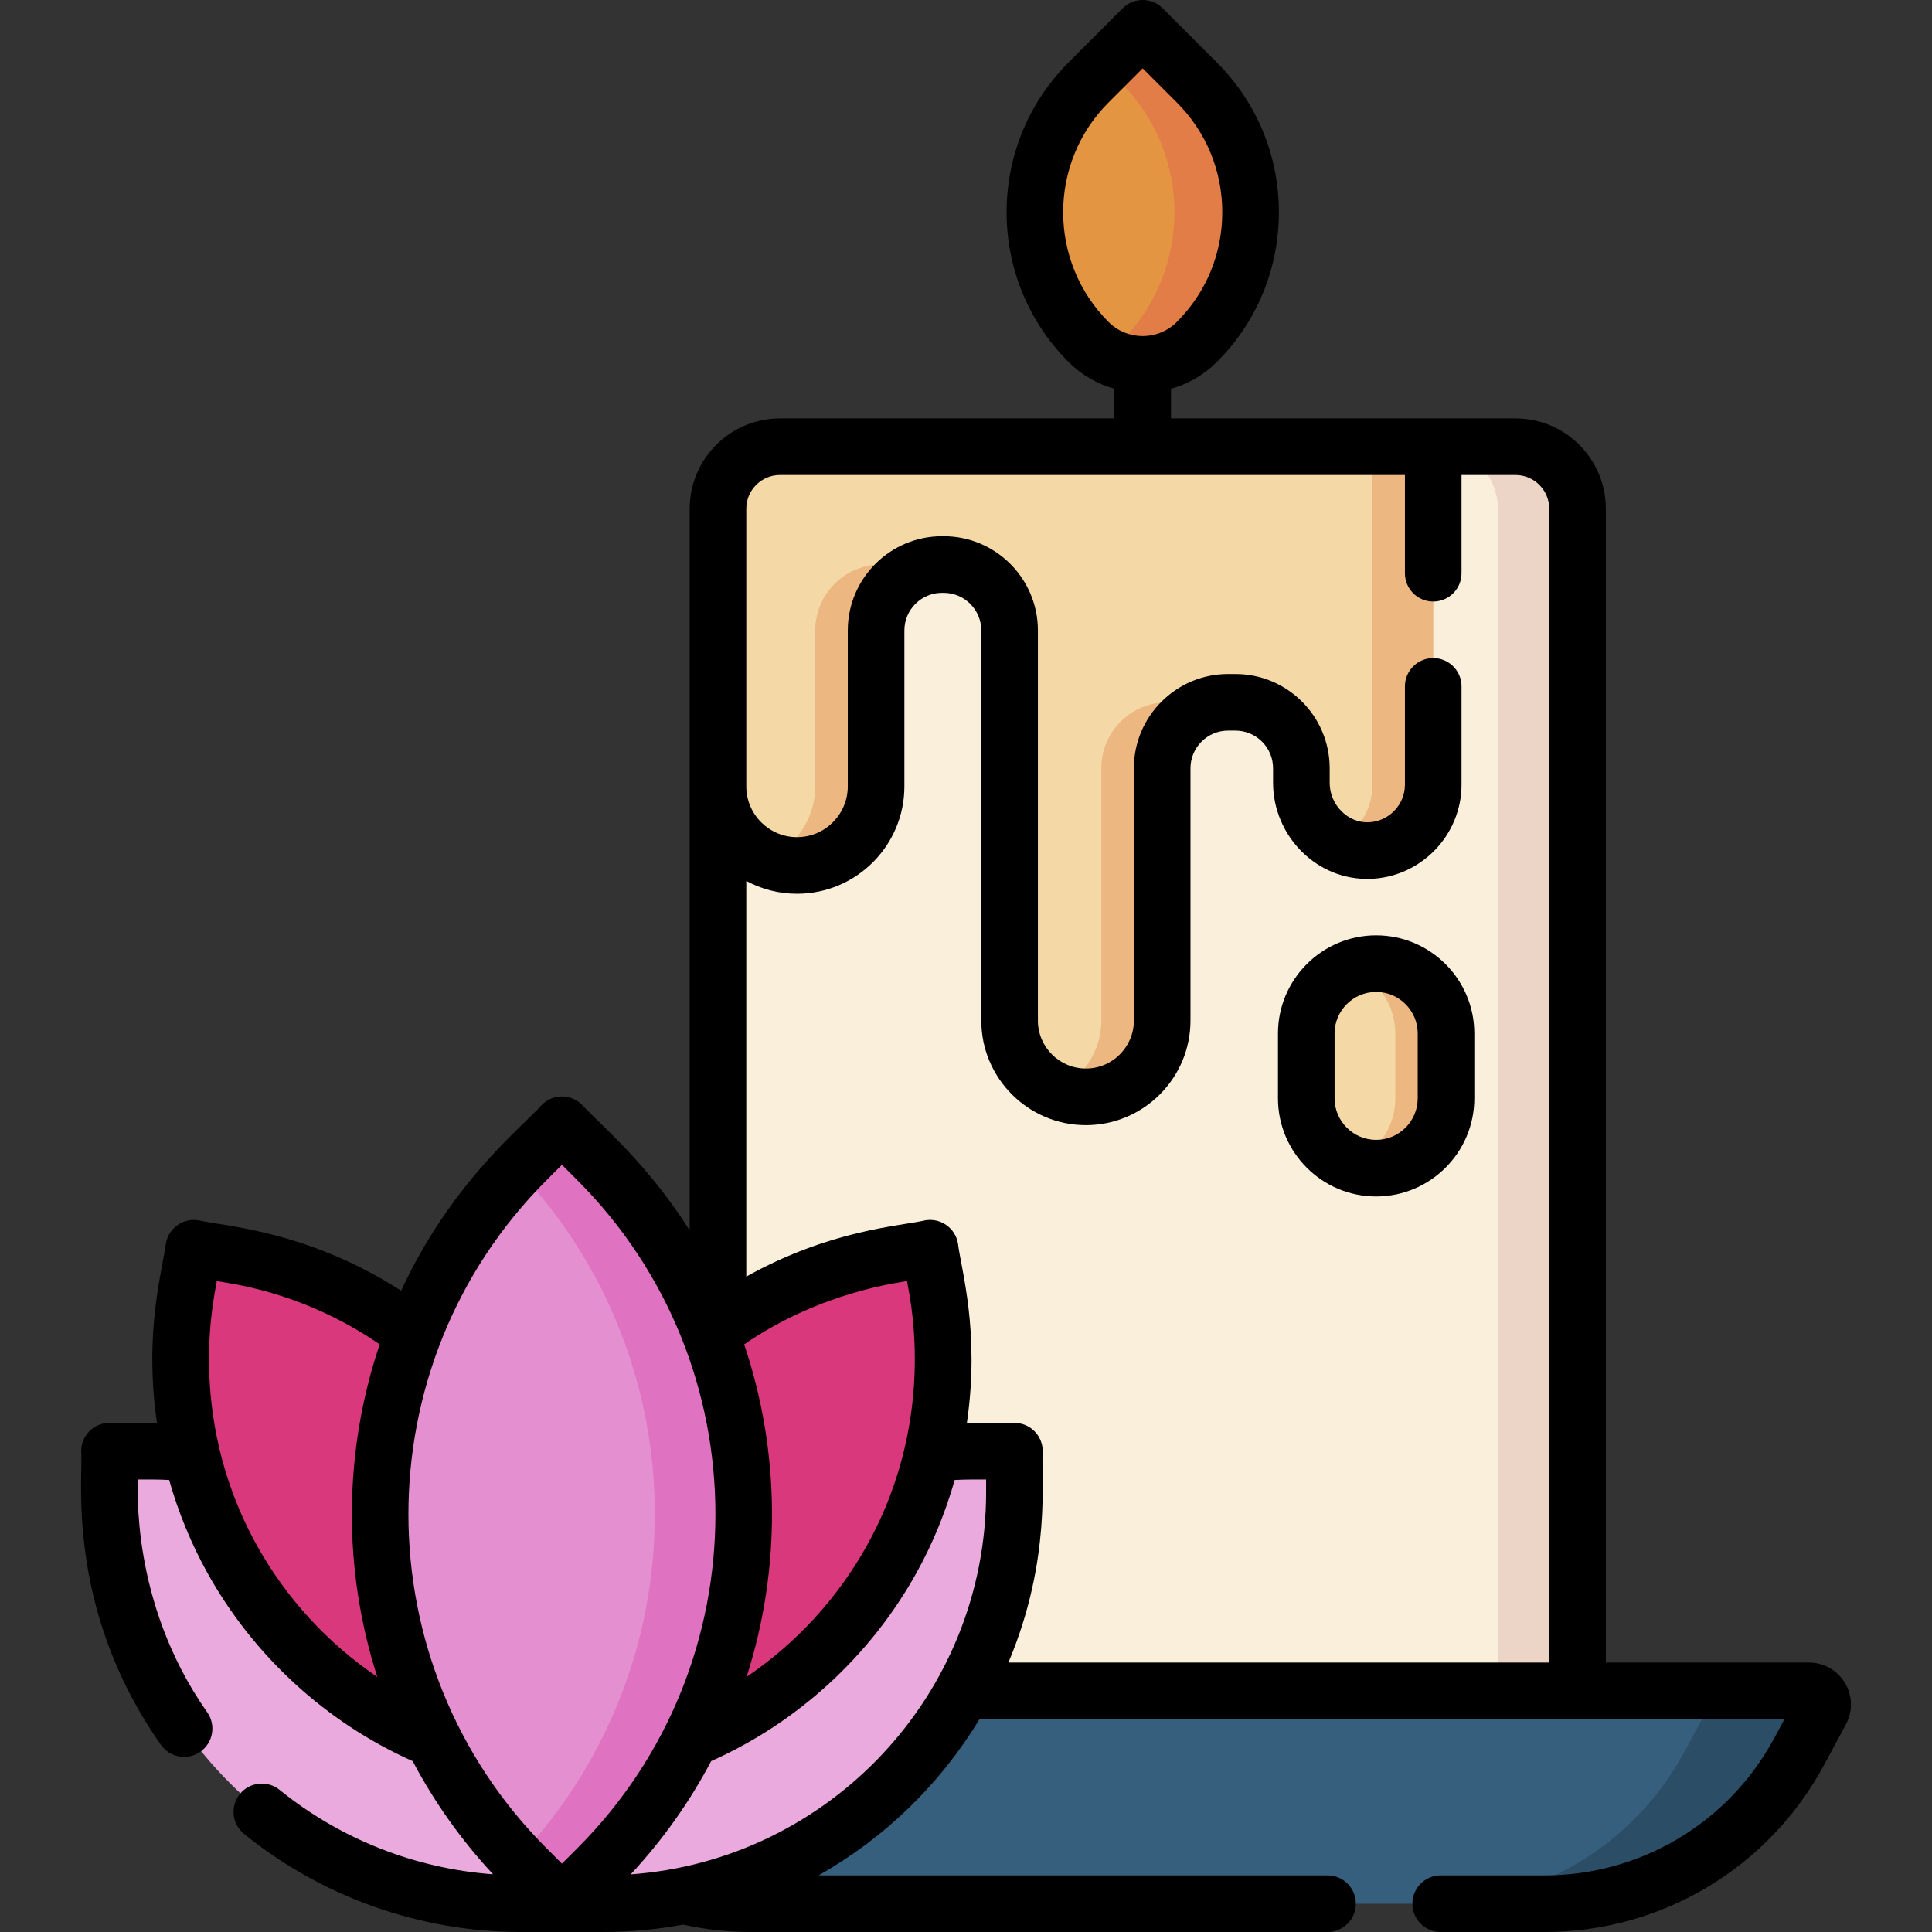<svg id="Capa_1" enable-background="new 0 0 512.004 512.004" height="512" viewBox="0 0 512.004 512.004" width="512" xmlns="http://www.w3.org/2000/svg"><rect x="0" y="0" width="512.004" height="512.004" fill="#333333" stroke="none"/><g><path d="m418.065 448.095-18.775 20h-188.223l-20.791-20v-313.282c0-9.073 7.355-16.428 16.428-16.428h194.933c9.073 0 16.428 7.355 16.428 16.428z" fill="#f9efda"/><path d="m401.637 118.385h-21.121c9.073 0 16.428 7.355 16.428 16.428v313.282h21.121v-313.282c0-9.073-7.355-16.428-16.428-16.428z" fill="#ecd5c6"/><path d="m409.333 504.504h-210.324c-28.201 0-54.121-15.495-67.473-40.334l-5.776-10.746c-1.295-2.41.45-5.33 3.186-5.33h350.451c2.736 0 4.481 2.92 3.186 5.33l-5.776 10.746c-13.353 24.84-39.274 40.334-67.474 40.334z" fill="#365e7d"/><path d="m479.396 448.095h-30.36c2.736 0 4.481 2.92 3.186 5.33l-5.776 10.746c-13.352 24.839-39.272 40.334-67.473 40.334h30.36c28.201 0 54.121-15.495 67.473-40.334l5.776-10.746c1.295-2.41-.45-5.33-3.186-5.33z" fill="#2b4d66"/><g><path d="m148.919 504.499h-10.886c-60.215 0-109.029-48.814-109.029-109.029v-10.886h10.886c60.215 0 109.029 48.814 109.029 109.029z" fill="#eaaadd"/><path d="m148.919 504.499v-10.886c0-60.215 48.814-109.029 109.029-109.029h10.886v10.886c0 60.215-48.814 109.029-109.029 109.029z" fill="#eaaadd"/><g><path d="m148.791 469.596-10.723-1.878c-59.312-10.386-98.975-66.888-88.589-126.2l1.878-10.723 10.723 1.878c59.312 10.386 98.975 66.888 88.589 126.2z" fill="#da387d"/><g><path d="m149.046 469.596 10.723-1.878c59.312-10.386 98.975-66.888 88.589-126.2l-1.878-10.723-10.723 1.878c-59.312 10.386-98.975 66.888-88.589 126.2z" fill="#da387d"/></g></g><path d="m148.919 504.499-9.369-9.369c-51.827-51.827-51.827-135.854 0-187.681l9.369-9.369 9.369 9.369c51.827 51.827 51.827 135.854 0 187.681z" fill="#e490d0"/><path d="m158.288 307.449-9.369-9.369-9.369 9.369c-.828.828-1.642 1.664-2.443 2.508 48.568 51.151 48.568 131.513 0 182.664.801.844 1.615 1.681 2.443 2.508l9.369 9.369 9.369-9.369c51.827-51.826 51.827-135.853 0-187.68z" fill="#df73c1"/></g><path d="m288.478 90.634c-18.995-18.995-18.995-49.791 0-68.785l14.348-14.349 14.349 14.349c18.995 18.995 18.995 49.791 0 68.785-7.925 7.924-20.773 7.924-28.697 0z" fill="#e49542"/><path d="m317.175 21.848-14.349-14.348-10.093 10.093 4.255 4.255c18.995 18.995 18.995 49.791 0 68.785-1.298 1.298-2.737 2.361-4.255 3.234 7.755 4.456 17.815 3.393 24.442-3.234 18.995-18.994 18.995-49.79 0-68.785z" fill="#e27d47"/><path d="m211.226 229.358c11.57 0 20.949-9.379 20.949-20.949v-41.328c0-9.649 7.822-17.471 17.471-17.471h.439c9.649 0 17.471 7.822 17.471 17.471v103.38c0 11.166 9.052 20.218 20.218 20.218 11.166 0 20.218-9.052 20.218-20.218v-66.863c0-9.649 7.822-17.471 17.471-17.471h1.946c9.649 0 17.471 7.822 17.471 17.471v3.9c0 9.793 8.014 18.109 17.805 17.926 9.495-.178 17.138-7.93 17.138-17.468v-89.571h-173.119c-9.073 0-16.428 7.355-16.428 16.428v73.596c0 11.57 9.38 20.949 20.95 20.949z" fill="#f4d8a5"/><g fill="#ecb780"><path d="m363.697 118.385v89.571c0 6.703-3.782 12.511-9.321 15.441 2.485 1.336 5.313 2.083 8.31 2.027 9.495-.178 17.138-7.93 17.138-17.468v-89.571z"/><path d="m233.958 149.609h-.439c-9.649 0-17.471 7.822-17.471 17.471v41.328c0 8.712-5.319 16.177-12.886 19.336 2.482 1.036 5.205 1.613 8.063 1.613 11.57 0 20.949-9.379 20.949-20.949v-41.328c0-6.825 3.922-12.72 9.627-15.596-2.36-1.189-5.019-1.875-7.843-1.875z"/><path d="m311.283 186.127h-1.946c-9.649 0-17.471 7.822-17.471 17.471v66.863c0 8.298-5.004 15.42-12.155 18.536 2.471 1.077 5.195 1.682 8.063 1.682 11.166 0 20.218-9.052 20.218-20.218v-66.863c0-7.122 4.268-13.238 10.381-15.959-2.168-.965-4.563-1.512-7.09-1.512z"/></g><path d="m364.697 309.577c-10.227 0-18.517-8.29-18.517-18.517v-17.168c0-10.227 8.29-18.517 18.517-18.517 10.227 0 18.517 8.29 18.517 18.517v17.168c-.001 10.227-8.291 18.517-18.517 18.517z" fill="#f4d8a5"/><path d="m364.697 255.376c-2.372 0-4.632.463-6.717 1.275 6.902 2.691 11.8 9.387 11.8 17.241v17.168c0 7.854-4.898 14.55-11.8 17.241 2.084.813 4.344 1.275 6.717 1.275 10.226 0 18.517-8.29 18.517-18.517v-17.168c-.001-10.225-8.291-18.515-18.517-18.515z" fill="#ecb780"/><g><path d="m488.94 446.009c-2.026-3.39-5.594-5.414-9.543-5.414h-53.831v-305.782c0-13.194-10.734-23.928-23.929-23.928h-91.311v-7.851c4.453-1.24 8.656-3.601 12.151-7.096 10.604-10.603 16.443-24.701 16.443-39.696s-5.84-29.093-16.442-39.696l-14.348-14.349c-2.93-2.929-7.678-2.929-10.607 0l-14.349 14.349c-21.888 21.888-21.888 57.503 0 79.392h.001c3.495 3.495 7.698 5.856 12.151 7.096v7.851h-88.622c-13.193 0-23.928 10.734-23.928 23.928v191.249c-11.416-17.951-23.091-27.436-28.554-33.286-2.93-2.928-7.679-2.928-10.606 0-5.252 5.977-23.83 20.267-37.315 49.273-25.261-16.22-47.629-17.115-53.651-18.641-4.075-.708-7.967 2.014-8.681 6.094-.773 6.615-5.917 23.213-2.367 47.605-2.57-.041.982-.007-12.599-.022-4.143 0-7.5 3.357-7.5 7.5.708 5.631-4.664 41.118 21.142 77.827 1.46 2.077 3.783 3.188 6.143 3.188 1.49 0 2.995-.443 4.307-1.365 3.389-2.383 4.204-7.061 1.822-10.449-20.648-29.372-18.215-60.312-18.413-61.7 2.598.017 4.681-.057 8.325.128 2.424 8.539 5.8 16.821 10.146 24.642 12.253 22.053 31.507 39.659 54.397 49.871 5.625 10.676 12.73 20.769 21.299 29.985-20.616-1.51-40.466-9.305-56.559-22.363-3.217-2.611-7.94-2.119-10.55 1.099-2.609 3.216-2.118 7.939 1.099 10.55 20.666 16.769 46.723 26.004 73.372 26.004h21.772c7.249 0 14.344-.671 21.23-1.944 5.892 1.289 11.93 1.949 17.974 1.949h152.807c4.143 0 7.5-3.357 7.5-7.5s-3.357-7.5-7.5-7.5h-134.887c17.53-9.902 32.256-24.207 42.66-41.409h213.311l-2.701 5.024c-12.062 22.443-35.386 36.385-60.866 36.385h-27.531c-4.143 0-7.5 3.357-7.5 7.5s3.357 7.5 7.5 7.5h27.531c31.012 0 59.396-16.969 74.079-44.283l5.775-10.744c1.871-3.481 1.778-7.58-.247-10.971zm-195.159-418.857 9.045-9.045 9.046 9.045c7.77 7.77 12.049 18.101 12.049 29.089s-4.279 21.319-12.049 29.089c-2.468 2.468-5.702 3.71-8.944 3.736-.034 0-.068-.005-.102-.005s-.068.005-.102.005c-3.242-.026-6.476-1.268-8.944-3.736h.001c-16.04-16.04-16.04-42.138 0-58.178zm-64.031 382.418c-7.779 14.001-18.794 25.94-31.903 34.837 9.198-28.618 8.98-59.626-.636-88.136 20.691-14.217 41.736-16.399 43.175-16.794.019 1.635 8.97 34.806-10.636 70.093zm-84.898-96.817 4.067-4.066 4.065 4.066c48.82 48.819 48.82 128.254 0 177.073l-4.065 4.066-4.066-4.066c-48.821-48.819-48.821-128.253-.001-177.073zm-76.765 96.817c-19.613-35.299-10.656-68.44-10.636-70.093 2.159.593 21.957 2.216 43.175 16.794-9.616 28.51-9.833 59.518-.635 88.136-13.11-8.897-24.125-20.837-31.904-34.837zm99.06 87.162c8.578-9.222 15.689-19.322 21.318-30.007 22.891-10.212 42.144-27.817 54.397-49.87 4.346-7.821 7.722-16.103 10.146-24.642 3.671-.186 5.879-.112 8.325-.128v3.386c0 53.513-41.618 97.485-94.186 101.261zm100.092-56.137c11.593-27.498 8.596-49.543 9.094-56.01 0-4.143-3.357-7.5-7.5-7.5-13.898.015-9.958-.019-12.598.022 3.542-24.333-1.577-40.844-2.367-47.604-.714-4.079-4.597-6.805-8.681-6.095-6.531 1.553-24.927 2.383-47.411 14.902v-104.84c4.007 2.159 8.587 3.387 13.449 3.387 15.687 0 28.449-12.762 28.449-28.449v-41.328c0-5.499 4.473-9.972 9.971-9.972h.439c5.498 0 9.972 4.473 9.972 9.972v103.38c0 15.283 12.435 27.718 27.718 27.718s27.718-12.435 27.718-27.718v-66.863c0-5.498 4.473-9.971 9.971-9.971h1.946c5.498 0 9.972 4.473 9.972 9.971v3.9c0 6.814 2.808 13.478 7.702 18.282 4.819 4.73 11.07 7.269 17.743 7.143 13.508-.253 24.497-11.453 24.497-24.966v-26.057c0-4.142-3.357-7.5-7.5-7.5s-7.5 3.358-7.5 7.5v26.057c0 5.396-4.387 9.868-9.778 9.969-2.566.053-5.032-.964-6.955-2.851-2.039-2.001-3.209-4.763-3.209-7.576v-3.9c0-13.769-11.202-24.971-24.972-24.971h-1.946c-13.769 0-24.971 11.202-24.971 24.971v66.863c0 7.013-5.705 12.718-12.718 12.718s-12.718-5.705-12.718-12.718v-103.38c0-13.77-11.202-24.972-24.972-24.972h-.439c-13.769 0-24.971 11.202-24.971 24.972v41.328c0 7.416-6.033 13.449-13.449 13.449s-13.449-6.033-13.449-13.449v-73.596c0-4.923 4.005-8.928 8.928-8.928h165.619v26.028c0 4.142 3.357 7.5 7.5 7.5s7.5-3.358 7.5-7.5v-26.028h14.313c4.923 0 8.929 4.005 8.929 8.928v305.782z"/><path d="m364.696 247.876c-14.346 0-26.017 11.671-26.017 26.017v17.167c0 14.346 11.671 26.018 26.017 26.018s26.018-11.672 26.018-26.018v-17.167c0-14.346-11.672-26.017-26.018-26.017zm11.018 43.184c0 6.075-4.942 11.018-11.018 11.018-6.074 0-11.017-4.942-11.017-11.018v-17.167c0-6.075 4.942-11.018 11.017-11.018s11.018 4.942 11.018 11.018z"/></g></g></svg>